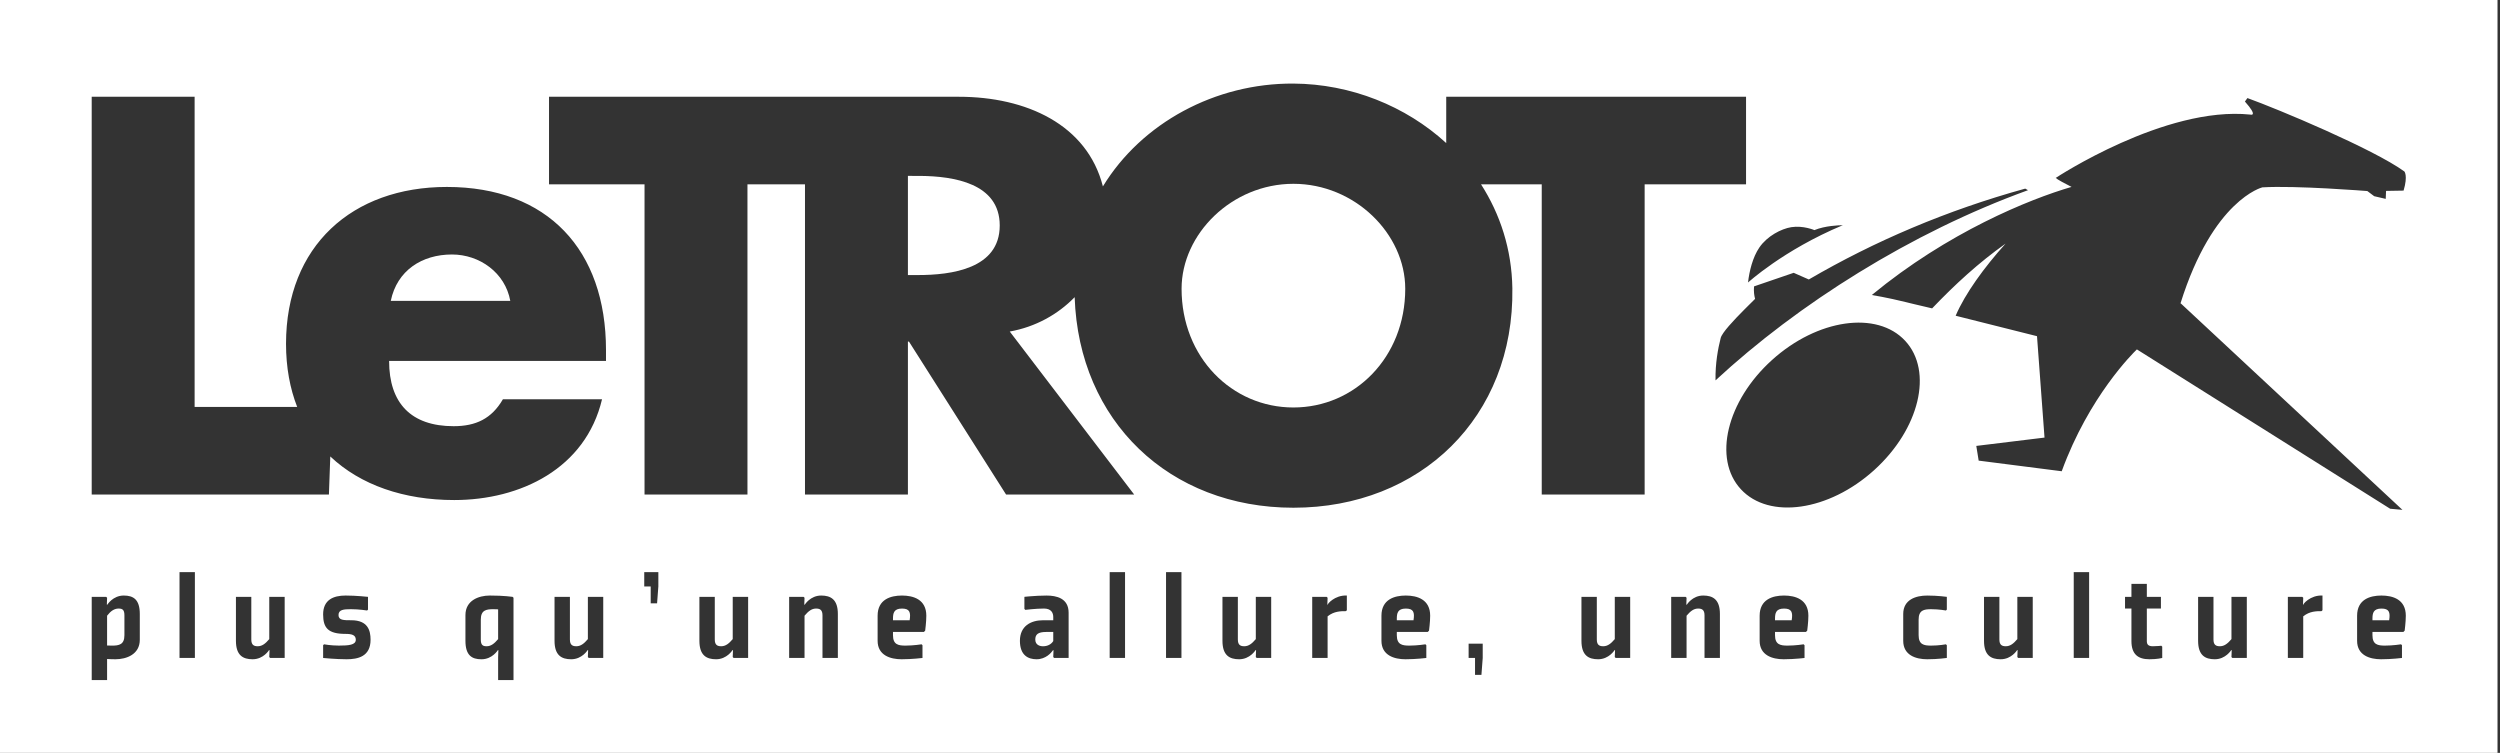 <?xml version="1.0" encoding="UTF-8"?><svg version="1.1" width="176px" height="53px" viewBox="0 0 176.0 53.0" xmlns="http://www.w3.org/2000/svg" xmlns:xlink="http://www.w3.org/1999/xlink"><rect x="0" y="0" width="176.0" height="53.0" fill="#333333" stroke="none"/><defs><clipPath id="i0"><path d="M1440,0 L1440,6187 L0,6187 L0,0 L1440,0 Z"></path></clipPath><clipPath id="i1"><path d="M7.872,0 C12.199,0 15.746,3.527 15.746,7.391 C15.746,12.218 12.199,15.747 7.872,15.747 C3.547,15.747 0,12.218 0,7.391 C0,3.527 3.547,0 7.872,0 Z"></path></clipPath><clipPath id="i2"><path d="M0.633,0 C1.174,0 1.264,0.257 1.174,0.823 L0,0.823 L0,0.701 C0.004,0.342 0.051,0 0.633,0 Z"></path></clipPath><clipPath id="i3"><path d="M0.876,0 C1.029,0 1.091,0 1.219,0.01 L1.219,2.106 C0.948,2.426 0.715,2.609 0.407,2.609 C0.135,2.609 0,2.518 0,2.134 L0,0.733 C0,0.073 0.37,0 0.876,0 Z"></path></clipPath><clipPath id="i4"><path d="M0.87,0.001 C3.224,0.022 6.464,0.517 6.464,3.492 C6.464,6.537 3.068,6.981 0.703,6.981 L0,6.981 L0,0 Z"></path></clipPath><clipPath id="i5"><path d="M4.305,0 C6.26,0 8.054,1.288 8.413,3.264 L0,3.264 C0.439,1.128 2.193,0 4.305,0 Z"></path></clipPath><clipPath id="i6"><path d="M1.265,0 L1.265,0.641 C1.11,0.889 0.839,1.007 0.542,1.007 C0.316,1.007 0,0.915 0,0.532 C0,0.183 0.181,0 0.767,0 L1.265,0 Z"></path></clipPath><clipPath id="i7"><path d="M0.632,0 C1.173,0 1.263,0.257 1.173,0.823 L0,0.823 L0,0.701 C0.004,0.342 0.05,0 0.632,0 Z"></path></clipPath><clipPath id="i8"><path d="M0.632,0 C1.175,0 1.264,0.257 1.175,0.823 L0,0.823 L0,0.701 C0.004,0.342 0.051,0 0.632,0 Z"></path></clipPath><clipPath id="i9"><path d="M175.825,0 L175.825,53 L0,53 L0,0 L175.825,0 Z"></path></clipPath><clipPath id="i10"><path d="M175.826,0 L175.826,53 L0,53 L0,0 L175.826,0 Z M34.481,41.926 C33.695,41.926 32.767,42.275 32.767,43.3 L32.767,45.113 C32.767,46.138 33.217,46.413 33.894,46.413 C34.662,46.413 35.049,45.771 35.049,45.771 L35.085,45.771 L35.068,46.257 L35.068,47.877 L36.151,47.877 L36.151,42.082 L36.087,42.018 C36.087,42.018 35.492,41.926 34.481,41.926 Z M8.714,41.926 C7.945,41.926 7.557,42.568 7.557,42.568 L7.522,42.568 L7.539,42.082 L7.475,42.018 L6.457,42.018 L6.457,47.877 L7.539,47.877 L7.539,46.394 C7.748,46.403 7.873,46.412 8.126,46.412 C8.912,46.412 9.842,46.064 9.842,45.039 L9.842,43.226 C9.842,42.201 9.389,41.926 8.714,41.926 Z M104.383,45.313 L103.391,45.313 L103.391,46.32 L103.842,46.32 L103.842,47.511 L104.293,47.511 L104.383,46.32 L104.383,45.313 Z M155.829,42.018 L154.747,42.018 L154.747,45.113 C154.747,46.138 155.244,46.412 155.921,46.412 C156.686,46.412 157.075,45.771 157.075,45.771 L157.112,45.771 L157.095,46.257 L157.157,46.32 L158.176,46.32 L158.176,42.018 L157.095,42.018 L157.095,44.993 C156.823,45.313 156.589,45.496 156.282,45.496 C156.009,45.496 155.829,45.405 155.829,45.021 L155.829,42.018 Z M87.145,42.018 L86.061,42.018 L86.061,45.113 C86.061,46.138 86.558,46.412 87.235,46.412 C88.002,46.412 88.39,45.771 88.39,45.771 L88.426,45.771 L88.409,46.257 L88.473,46.32 L89.492,46.32 L89.492,42.018 L88.409,42.018 L88.409,44.993 C88.139,45.313 87.904,45.496 87.596,45.496 C87.325,45.496 87.145,45.405 87.145,45.021 L87.145,42.018 Z M73.679,41.927 C73.279,41.927 72.862,41.953 72.559,41.977 L72.356,41.994 C72.297,41.999 72.247,42.004 72.208,42.008 L72.128,42.016 L72.118,42.018 L72.118,42.868 L72.18,42.934 C72.18,42.934 72.929,42.842 73.498,42.842 C74.004,42.842 74.149,43.144 74.149,43.437 L74.149,43.666 L73.427,43.666 C72.568,43.666 71.802,44.077 71.802,45.113 C71.802,46.138 72.388,46.412 72.974,46.412 C73.633,46.412 74.012,45.942 74.107,45.807 L74.131,45.772 L74.167,45.772 L74.149,46.257 L74.212,46.32 L75.231,46.32 L75.231,43.134 C75.231,42.11 74.366,41.927 73.679,41.927 Z M151.137,41.102 L150.053,41.102 L150.053,42.018 L149.602,42.018 L149.602,42.842 L150.053,42.842 L150.053,45.131 C150.053,46.046 150.504,46.412 151.317,46.412 C151.885,46.412 152.221,46.321 152.221,46.321 L152.221,45.524 L152.157,45.46 C152.157,45.46 151.859,45.496 151.561,45.496 C151.227,45.496 151.137,45.359 151.137,45.131 L151.137,42.842 L152.129,42.842 L152.129,42.018 L151.137,42.018 L151.137,41.102 Z M98.969,41.926 C98.166,41.926 97.254,42.2 97.254,43.346 L97.254,45.112 C97.254,46.138 98.156,46.412 98.941,46.412 C99.692,46.412 100.413,46.321 100.413,46.321 L100.413,45.423 L100.351,45.359 C100.351,45.359 99.782,45.451 99.213,45.451 C98.707,45.451 98.336,45.378 98.336,44.718 L98.336,44.489 L100.513,44.489 L100.603,44.399 C100.603,44.399 100.684,43.785 100.684,43.346 C100.684,42.2 99.772,41.926 98.969,41.926 Z M167.653,41.926 C166.851,41.926 165.94,42.2 165.94,43.346 L165.94,45.112 C165.94,46.138 166.84,46.412 167.627,46.412 C168.377,46.412 169.099,46.321 169.099,46.321 L169.099,45.423 L169.035,45.359 C169.035,45.359 168.464,45.451 167.898,45.451 C167.391,45.451 167.021,45.378 167.021,44.718 L167.021,44.489 L169.197,44.489 L169.288,44.399 C169.288,44.399 169.369,43.785 169.369,43.346 C169.369,42.2 168.457,41.926 167.653,41.926 Z M112.416,42.018 L111.334,42.018 L111.334,45.113 C111.334,46.138 111.83,46.412 112.507,46.412 C113.274,46.412 113.664,45.771 113.664,45.771 L113.699,45.771 L113.681,46.257 L113.745,46.32 L114.765,46.32 L114.765,42.018 L113.681,42.018 L113.681,44.993 C113.411,45.313 113.176,45.496 112.868,45.496 C112.597,45.496 112.416,45.405 112.416,45.021 L112.416,42.018 Z M63.498,41.926 C62.696,41.926 61.784,42.2 61.784,43.346 L61.784,45.112 C61.784,46.138 62.686,46.412 63.47,46.412 C64.222,46.412 64.943,46.321 64.943,46.321 L64.943,45.423 L64.88,45.359 C64.88,45.359 64.311,45.451 63.742,45.451 C63.236,45.451 62.866,45.378 62.866,44.718 L62.866,44.489 L65.042,44.489 L65.132,44.399 C65.132,44.399 65.213,43.785 65.213,43.346 C65.213,42.2 64.302,41.926 63.498,41.926 Z M50.321,42.018 L49.238,42.018 L49.238,45.113 C49.238,46.138 49.735,46.412 50.411,46.412 C51.178,46.412 51.566,45.771 51.566,45.771 L51.602,45.771 L51.584,46.257 L51.648,46.32 L52.668,46.32 L52.668,42.018 L51.584,42.018 L51.584,44.993 C51.314,45.313 51.079,45.496 50.772,45.496 C50.501,45.496 50.321,45.405 50.321,45.021 L50.321,42.018 Z M17.692,42.018 L16.61,42.018 L16.61,45.113 C16.61,46.138 17.106,46.412 17.783,46.412 C18.551,46.412 18.938,45.771 18.938,45.771 L18.975,45.771 L18.956,46.257 L19.021,46.32 L20.041,46.32 L20.041,42.018 L18.956,42.018 L18.956,44.993 C18.686,45.313 18.452,45.496 18.144,45.496 C17.874,45.496 17.692,45.405 17.692,45.021 L17.692,42.018 Z M140.757,42.018 L139.674,42.018 L139.674,45.113 C139.674,46.138 140.17,46.412 140.847,46.412 C141.615,46.412 142.003,45.771 142.003,45.771 L142.039,45.771 L142.021,46.257 L142.084,46.32 L143.105,46.32 L143.105,42.018 L142.021,42.018 L142.021,44.993 C141.75,45.313 141.516,45.496 141.208,45.496 C140.937,45.496 140.757,45.405 140.757,45.021 L140.757,42.018 Z M40.122,42.018 L39.039,42.018 L39.039,45.113 C39.039,46.138 39.535,46.412 40.212,46.412 C40.98,46.412 41.368,45.771 41.368,45.771 L41.403,45.771 L41.386,46.257 L41.448,46.32 L42.468,46.32 L42.468,42.018 L41.386,42.018 L41.386,44.993 C41.115,45.313 40.88,45.496 40.573,45.496 C40.301,45.496 40.122,45.405 40.122,45.021 L40.122,42.018 Z M125.594,41.926 C124.791,41.926 123.879,42.2 123.879,43.346 L123.879,45.112 C123.879,46.138 124.782,46.412 125.567,46.412 C125.967,46.412 126.359,46.386 126.638,46.362 L126.824,46.344 C126.959,46.331 127.039,46.321 127.039,46.321 L127.039,45.423 L126.975,45.359 C126.975,45.359 126.407,45.451 125.838,45.451 C125.333,45.451 124.961,45.378 124.961,44.718 L124.961,44.489 L127.138,44.489 L127.228,44.399 C127.228,44.399 127.31,43.785 127.31,43.346 C127.31,42.2 126.397,41.926 125.594,41.926 Z M24.328,41.926 C23.47,41.926 22.748,42.228 22.748,43.254 C22.748,44.216 23.109,44.626 24.328,44.626 C24.778,44.626 25.049,44.709 25.049,45.039 C25.049,45.405 24.553,45.45 23.858,45.45 C23.289,45.45 22.811,45.359 22.811,45.359 L22.748,45.423 L22.748,46.321 C22.748,46.321 23.65,46.412 24.399,46.412 C25.185,46.412 26.088,46.228 26.088,45.039 C26.088,44.398 25.907,43.666 24.733,43.666 C24.192,43.666 23.831,43.666 23.831,43.299 C23.831,42.916 24.201,42.887 24.707,42.887 C25.275,42.887 25.844,42.979 25.844,42.979 L25.907,42.916 L25.907,42.018 C25.907,42.018 25.076,41.926 24.328,41.926 Z M135.676,41.927 C134.891,41.927 133.987,42.201 133.987,43.226 L133.987,45.112 C133.987,46.138 134.891,46.412 135.676,46.412 C136.426,46.412 137.057,46.32 137.057,46.32 L137.057,45.423 L136.993,45.359 C136.993,45.359 136.516,45.451 135.947,45.451 C135.442,45.451 135.071,45.379 135.071,44.718 L135.071,43.62 C135.071,42.96 135.442,42.888 135.947,42.888 C136.516,42.888 136.993,42.979 136.993,42.979 L137.057,42.915 L137.057,42.018 C137.057,42.018 136.426,41.927 135.676,41.927 Z M163.503,41.926 C162.644,41.881 162.094,42.558 162.166,42.568 L162.131,42.568 L162.147,42.082 L162.084,42.018 L161.065,42.018 L161.065,46.32 L162.147,46.32 L162.147,43.391 C162.599,43.025 163.078,43.025 163.438,43.025 L163.503,42.96 Z M119.908,41.926 C119.141,41.926 118.753,42.568 118.753,42.568 L118.717,42.568 L118.734,42.082 L118.671,42.018 L117.652,42.018 L117.652,46.32 L118.734,46.32 L118.734,43.347 C119.005,43.025 119.24,42.842 119.546,42.842 C119.819,42.842 119.998,42.934 119.998,43.318 L119.998,46.32 L121.082,46.32 L121.082,43.226 C121.082,42.201 120.585,41.926 119.908,41.926 Z M79.203,40.278 L78.121,40.278 L78.121,46.32 L79.203,46.32 L79.203,40.278 Z M57.812,41.926 C57.046,41.926 56.656,42.568 56.656,42.568 L56.621,42.568 L56.639,42.082 L56.575,42.018 L55.556,42.018 L55.556,46.32 L56.639,46.32 L56.639,43.347 C56.909,43.025 57.144,42.842 57.451,42.842 C57.722,42.842 57.903,42.934 57.903,43.318 L57.903,46.32 L58.985,46.32 L58.985,43.226 C58.985,42.201 58.488,41.926 57.812,41.926 Z M13.72,40.278 L12.638,40.278 L12.638,46.32 L13.72,46.32 L13.72,40.278 Z M147.074,40.278 L145.991,40.278 L145.991,46.32 L147.074,46.32 L147.074,40.278 Z M94.818,41.926 C93.961,41.881 93.409,42.558 93.482,42.568 L93.445,42.568 L93.463,42.082 L93.399,42.018 L92.38,42.018 L92.38,46.32 L93.463,46.32 L93.463,43.391 C93.915,43.025 94.393,43.025 94.754,43.025 L94.818,42.96 Z M83.174,40.278 L82.089,40.278 L82.089,46.32 L83.174,46.32 L83.174,40.278 Z M46.348,40.278 L45.355,40.278 L45.355,41.286 L45.809,41.286 L45.809,42.476 L46.258,42.476 L46.348,41.286 L46.348,40.278 Z M158.219,6.904 L158.042,7.148 C159.021,8.246 158.421,8.067 158.421,8.067 C152.412,7.445 144.722,12.526 144.722,12.526 C144.844,12.645 145.419,12.947 145.837,13.158 C142.836,14.035 137.124,16.357 131.774,20.77 C131.774,20.77 132.833,20.937 134.181,21.271 C134.281,21.296 134.382,21.321 134.484,21.346 L134.788,21.419 C135.44,21.576 136.021,21.71 136.021,21.71 C137.616,20.041 139.277,18.511 141.193,17.149 C139.679,18.832 138.34,20.677 137.678,22.228 L143.405,23.667 L143.934,30.806 L139.131,31.392 L139.298,32.428 L145.145,33.176 C147.066,27.909 150.171,24.854 150.421,24.613 L150.437,24.598 L168.265,35.815 L169.132,35.894 L153.535,21.367 L153.506,21.359 C155.798,14.041 159.269,13.19 159.269,13.19 C161.612,13.047 166.661,13.45 166.661,13.45 L167.144,13.813 L167.955,14.001 L167.978,13.44 L169.212,13.419 C169.528,12.359 169.268,12.071 169.268,12.071 C167.082,10.485 160.35,7.672 158.219,6.904 Z M91.055,5.884 C85.568,5.851 80.377,8.645 77.644,13.123 C76.536,8.768 72.24,6.812 67.503,6.812 L38.651,6.811 L38.651,12.977 L45.375,12.977 L45.375,34.815 L52.621,34.815 L52.621,12.977 L56.671,12.977 L56.671,34.817 L63.917,34.817 L63.917,24.047 L63.991,24.047 L70.829,34.817 L79.847,34.817 L71.087,23.34 C72.893,23.017 74.47,22.142 75.656,20.921 C75.947,29.649 82.318,35.744 91.055,35.744 C100.001,35.744 106.609,29.355 106.47,20.294 C106.428,17.557 105.614,15.079 104.265,12.977 L108.538,12.977 L108.538,34.815 L115.783,34.815 L115.783,12.977 L122.922,12.977 L122.922,6.811 L101.814,6.811 L101.814,10.072 C98.959,7.459 95.089,5.906 91.055,5.884 Z M134.126,23.995 C132.141,21.853 127.944,22.456 124.75,25.344 C121.555,28.228 120.574,32.304 122.561,34.446 C124.545,36.589 128.745,35.985 131.937,33.1 C135.132,30.213 136.113,26.137 134.126,23.995 Z M13.701,6.812 L6.456,6.812 L6.456,34.816 L23.156,34.816 L23.252,32.134 C25.38,34.15 28.444,35.203 31.977,35.203 C36.642,35.203 41.227,32.985 42.383,28.11 L35.404,28.11 C34.61,29.48 33.492,30.004 31.938,30.004 C28.947,30.004 27.393,28.393 27.393,25.409 L42.662,25.409 L42.662,24.645 C42.662,17.595 38.555,13.161 31.459,13.161 C24.8,13.161 20.136,17.313 20.136,24.202 C20.136,25.865 20.414,27.349 20.922,28.65 L13.701,28.65 L13.701,6.812 Z M142.577,13.278 C137.033,14.812 131.955,16.985 127.341,19.675 L126.275,19.206 L123.485,20.161 C123.454,20.511 123.493,20.795 123.558,21.042 C123.424,21.175 123.276,21.321 123.12,21.476 L122.8,21.795 C122.042,22.557 121.233,23.419 121.137,23.793 C120.95,24.531 120.752,25.568 120.772,26.779 C126.578,21.404 134.533,16.371 142.771,13.39 Z M129.73,15.856 L129.685,15.856 C129.467,15.858 128.494,15.887 127.734,16.2 C127.734,16.2 126.952,15.861 126.107,15.993 C125.405,16.104 124.406,16.618 123.856,17.428 C123.391,18.108 123.152,19.085 123.061,19.887 C123.022,19.933 125.521,17.614 129.73,15.856 Z"></path></clipPath><clipPath id="i11"><path d="M0.812,0 C1.084,0 1.22,0.092 1.22,0.475 L1.22,1.876 C1.22,2.536 0.848,2.61 0.344,2.61 C0.19,2.61 0.127,2.61 0,2.601 L0,0.504 C0.253,0.174 0.505,0 0.812,0 Z"></path></clipPath><clipPath id="i12"><path d="M0.633,0 C1.175,0 1.264,0.257 1.175,0.823 L0,0.823 L0,0.701 C0.004,0.342 0.052,0 0.633,0 Z"></path></clipPath></defs><g transform="translate(-405.0 -3709.0)"><g clip-path="url(#i0)"><g transform="translate(58.0 3536.0)"><g transform="translate(113.199 135.0)"><g transform="translate(233.801 38.0)"><g transform="translate(83.183 12.94)"><g clip-path="url(#i1)"><polygon points="0,0 15.746,0 15.746,15.747 0,15.747 0,0" stroke="none" fill="#FFFFFF"></polygon></g></g><g transform="translate(124.961 42.843)"><g clip-path="url(#i2)"><polygon points="0,0 1.205,0 1.205,0.823 0,0.823 0,0" stroke="none" fill="#FFFFFF"></polygon></g></g><g transform="translate(33.849 42.887)"><g clip-path="url(#i3)"><polygon points="0,0 1.219,0 1.219,2.609 0,2.609 0,0" stroke="none" fill="#FFFFFF"></polygon></g></g><g transform="translate(63.917 12.383)"><g clip-path="url(#i4)"><polygon points="0,0 6.464,0 6.464,6.981 0,6.981 0,0" stroke="none" fill="#FFFFFF"></polygon></g></g><g transform="translate(27.511 17.916)"><g clip-path="url(#i5)"><polygon points="0,0 8.413,0 8.413,3.264 0,3.264 0,0" stroke="none" fill="#FFFFFF"></polygon></g></g><g transform="translate(72.884 44.49)"><g clip-path="url(#i6)"><polygon points="0,0 1.265,0 1.265,1.007 0,1.007 0,0" stroke="none" fill="#FFFFFF"></polygon></g></g><g transform="translate(62.866 42.843)"><g clip-path="url(#i7)"><polygon points="0,0 1.204,0 1.204,0.823 0,0.823 0,0" stroke="none" fill="#FFFFFF"></polygon></g></g><g transform="translate(98.336 42.843)"><g clip-path="url(#i8)"><polygon points="0,0 1.205,0 1.205,0.823 0,0.823 0,0" stroke="none" fill="#FFFFFF"></polygon></g></g><g transform=""><g clip-path="url(#i9)"><g transform="translate(-0 -0)"><g clip-path="url(#i10)"><polygon points="0,0 175.826,0 175.826,53 0,53 0,0" stroke="none" fill="#FFFFFF"></polygon></g></g></g></g><g transform="translate(7.539 42.842)"><g clip-path="url(#i11)"><polygon points="0,0 1.22,0 1.22,2.61 0,2.61 0,0" stroke="none" fill="#FFFFFF"></polygon></g></g><g transform="translate(167.021 42.843)"><g clip-path="url(#i12)"><polygon points="0,0 1.205,0 1.205,0.823 0,0.823 0,0" stroke="none" fill="#FFFFFF"></polygon></g></g></g></g></g></g></g></svg>